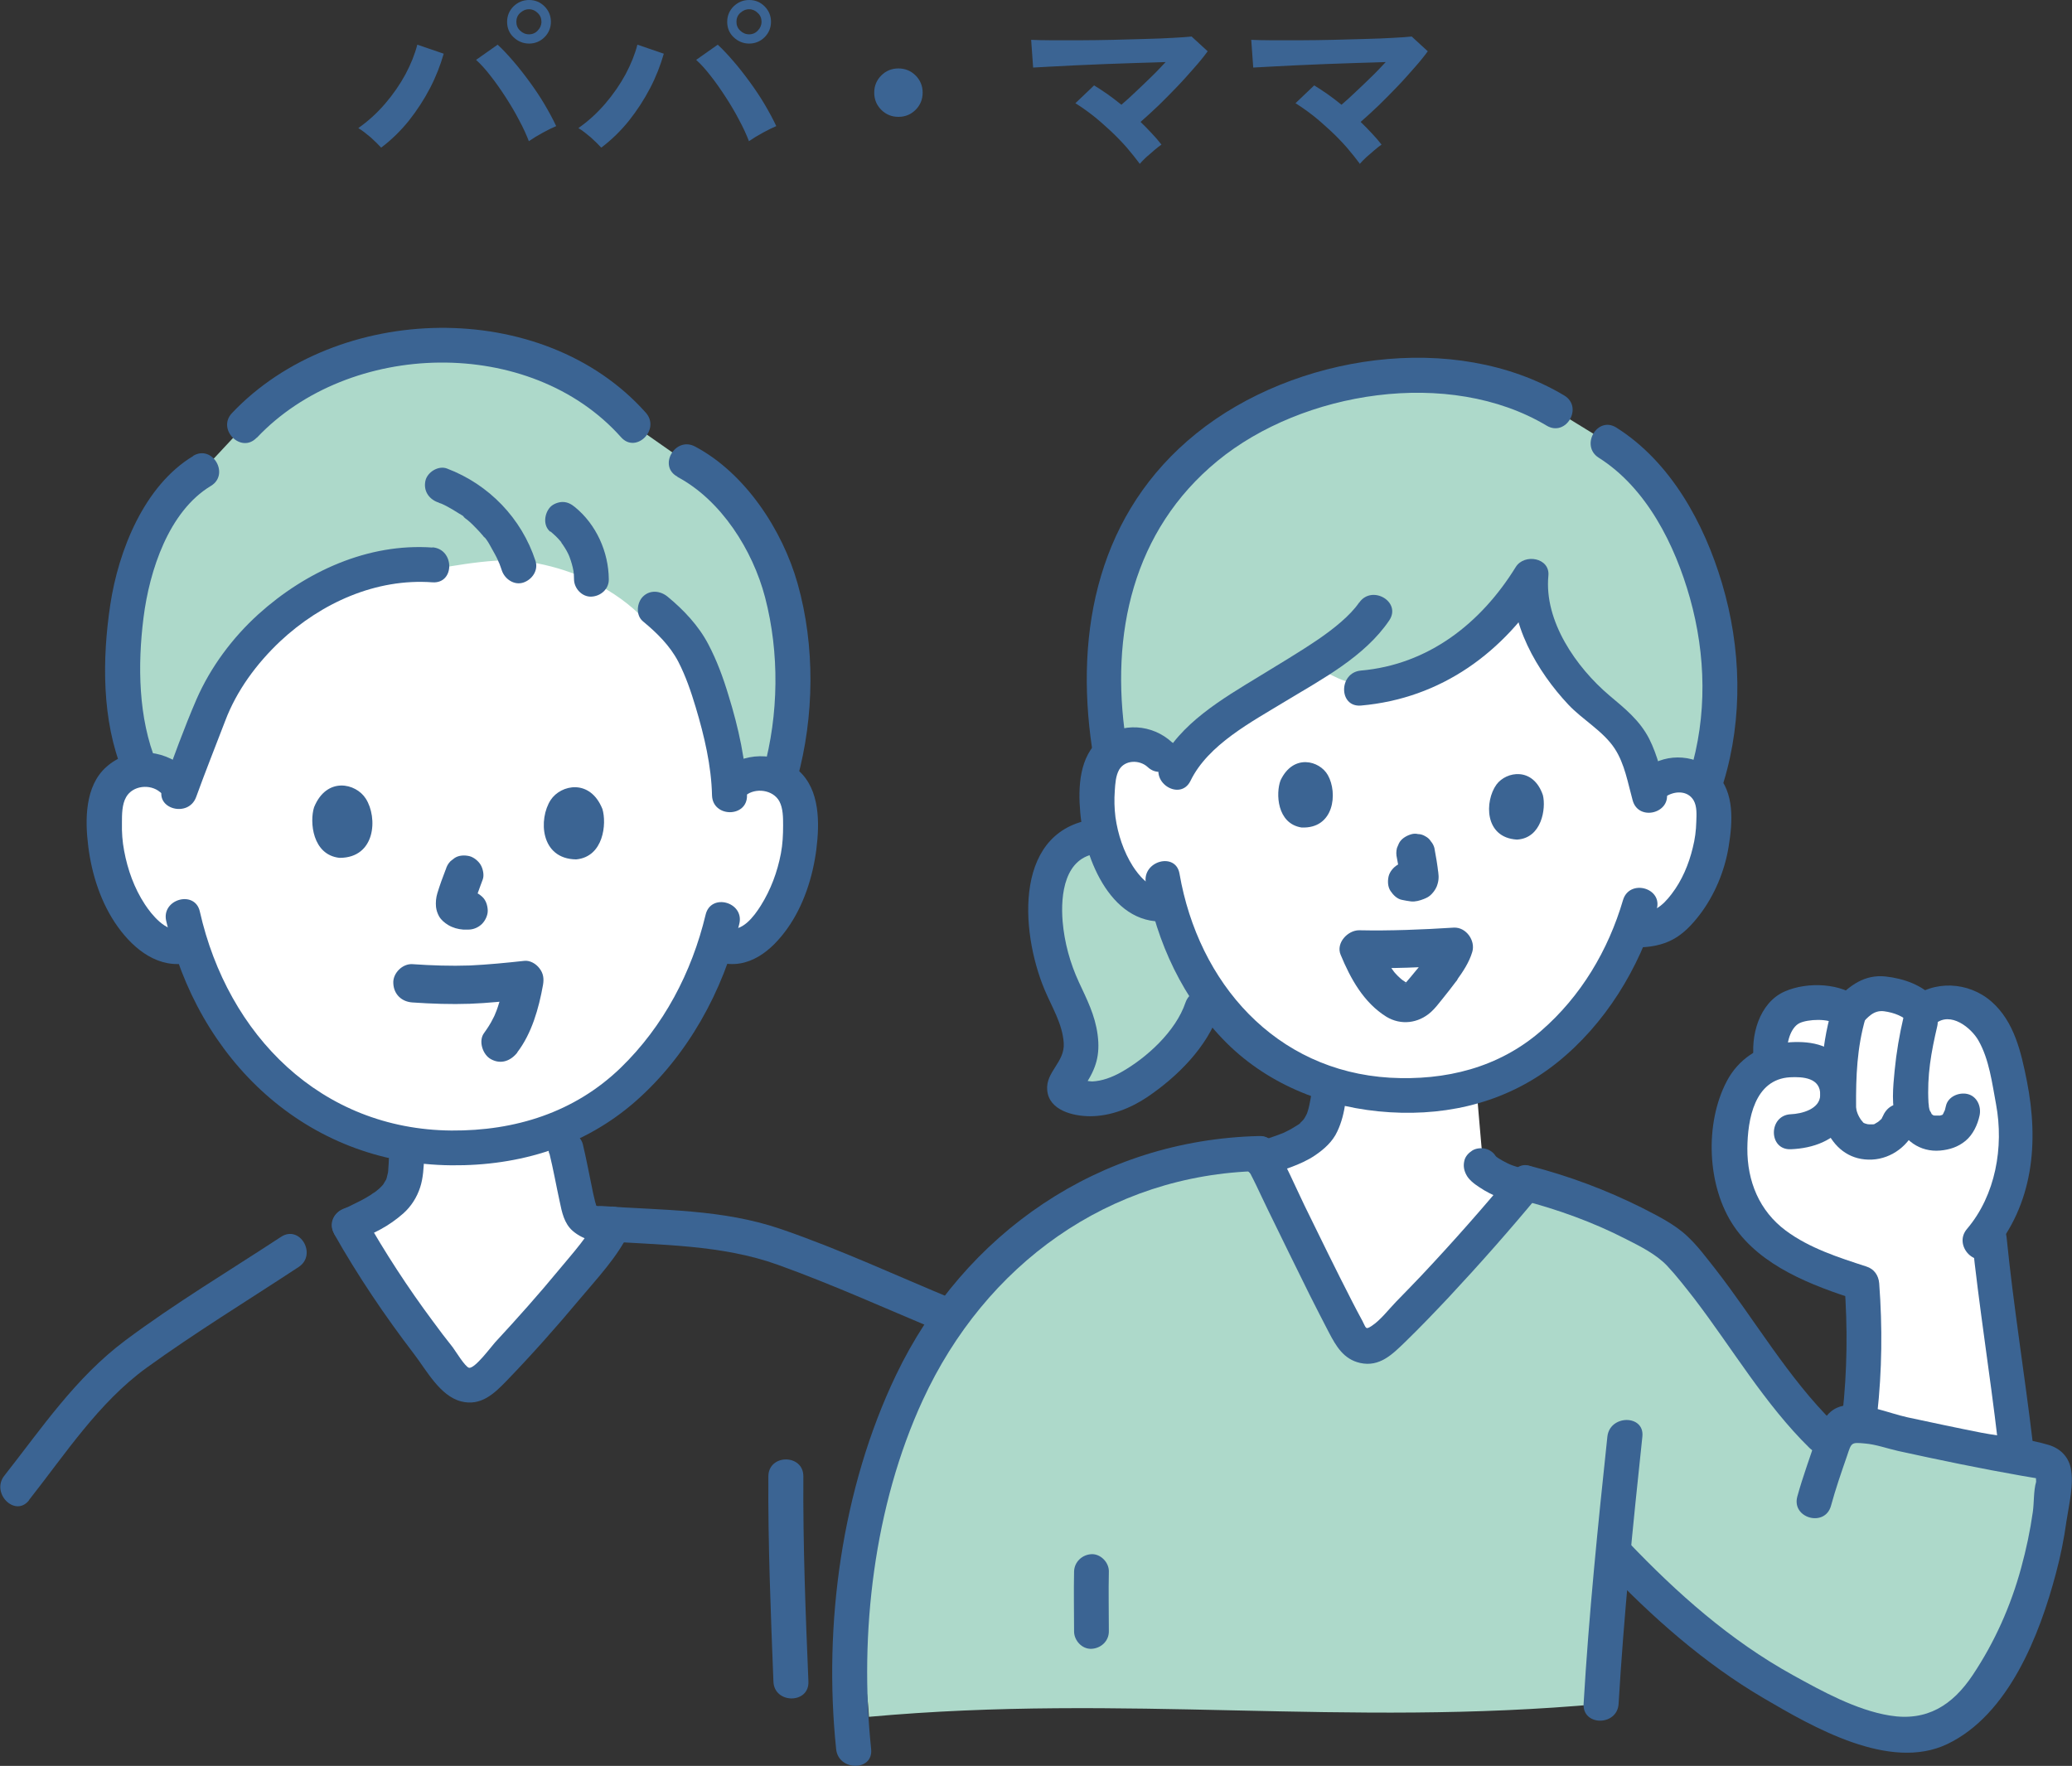 <?xml version="1.0" encoding="UTF-8"?><svg id="_レイヤー_2" xmlns="http://www.w3.org/2000/svg" width="94.14" height="80.24" viewBox="0 0 94.14 80.24"><rect x="0" y="0" width="94.14" height="80.24" fill="#333333" stroke="none"/><defs><style>.cls-1{fill:#fff;}.cls-2{fill:#3b6493;}.cls-3{fill:#add9ca;}</style></defs><g id="_02-1"><path class="cls-2" d="M17.31,6.7c-.12-.13-.28-.29-.47-.46-.2-.17-.38-.31-.56-.42.44-.31.84-.67,1.21-1.1.37-.43.68-.88.93-1.34.25-.47.43-.92.54-1.35l1.2.41c-.15.52-.35,1.04-.62,1.56-.27.52-.59,1.01-.96,1.48-.37.46-.79.87-1.25,1.22ZM24.03,6.42c-.11-.29-.26-.62-.45-.97-.18-.35-.39-.7-.61-1.04s-.45-.67-.68-.96c-.23-.3-.45-.54-.66-.73l.98-.69c.23.21.47.47.72.76.25.29.5.61.74.94.24.33.47.67.67,1.01.2.34.38.67.53.99-.17.07-.37.17-.61.3s-.45.26-.64.39ZM24.04,1.98c-.27,0-.51-.1-.71-.29-.2-.19-.29-.43-.29-.7s.1-.51.29-.7c.2-.19.43-.29.71-.29s.51.1.7.29c.19.19.29.43.29.7s-.1.51-.29.7-.43.29-.7.29ZM24.04,1.56c.15,0,.29-.06.39-.17.11-.11.17-.25.17-.4s-.05-.29-.17-.4c-.11-.11-.24-.17-.39-.17-.16,0-.29.06-.41.17s-.17.25-.17.4.05.29.17.4c.11.11.25.17.41.17Z"/><path class="cls-2" d="M27.31,6.7c-.12-.13-.28-.29-.47-.46-.2-.17-.38-.31-.56-.42.44-.31.84-.67,1.21-1.1.37-.43.68-.88.93-1.34.25-.47.43-.92.54-1.35l1.2.41c-.15.52-.35,1.04-.62,1.56-.27.52-.59,1.01-.96,1.48-.37.46-.79.87-1.25,1.22ZM34.03,6.42c-.11-.29-.26-.62-.45-.97-.18-.35-.39-.7-.61-1.04s-.45-.67-.68-.96c-.23-.3-.45-.54-.66-.73l.98-.69c.23.21.47.47.72.76.25.29.5.61.74.94.24.33.47.67.67,1.01.2.34.38.67.53.99-.17.07-.37.17-.61.3s-.45.26-.64.39ZM34.04,1.98c-.27,0-.51-.1-.71-.29-.2-.19-.29-.43-.29-.7s.1-.51.29-.7c.2-.19.43-.29.71-.29s.51.1.7.29c.19.19.29.43.29.7s-.1.51-.29.7-.43.29-.7.29ZM34.04,1.56c.15,0,.29-.06.39-.17.11-.11.17-.25.17-.4s-.05-.29-.17-.4c-.11-.11-.24-.17-.39-.17-.16,0-.29.06-.41.17s-.17.25-.17.4.05.29.17.4c.11.11.25.17.41.17Z"/><path class="cls-2" d="M40.82,5.31c-.31,0-.57-.11-.78-.32-.21-.21-.32-.47-.32-.78s.11-.57.32-.78c.21-.21.47-.32.78-.32s.57.11.78.32.32.47.32.78-.11.57-.32.78-.47.32-.78.32Z"/><path class="cls-2" d="M51.79,7.45c-.17-.23-.37-.48-.6-.75-.23-.26-.48-.52-.75-.77-.27-.25-.54-.49-.81-.7s-.53-.39-.77-.54l.85-.81c.19.12.4.25.61.4.21.15.42.31.63.48.2-.17.42-.37.65-.59.24-.22.47-.45.71-.68s.45-.46.65-.67c-.38.01-.8.03-1.28.04-.47.02-.95.03-1.44.05-.49.02-.96.04-1.4.06s-.83.04-1.17.06c-.34.02-.58.03-.73.04l-.09-1.26c.23.01.54.02.92.02s.83,0,1.31,0c.48,0,.98-.01,1.49-.02s1-.03,1.47-.04c.47-.01.89-.03,1.26-.05s.65-.04.84-.06l.73.67c-.16.22-.36.47-.6.74-.24.27-.49.56-.77.85-.28.29-.56.58-.85.86-.29.28-.57.53-.83.76.18.17.35.35.51.52.16.17.31.34.44.51-.09.06-.19.14-.32.25-.13.11-.25.22-.38.33-.12.11-.22.22-.3.31Z"/><path class="cls-2" d="M61.79,7.45c-.17-.23-.37-.48-.6-.75-.23-.26-.48-.52-.75-.77-.27-.25-.54-.49-.81-.7s-.53-.39-.77-.54l.85-.81c.19.12.4.25.61.4.21.15.42.31.63.48.2-.17.42-.37.65-.59.24-.22.47-.45.71-.68s.45-.46.65-.67c-.38.01-.8.03-1.28.04-.47.02-.95.03-1.44.05-.49.02-.96.04-1.4.06s-.83.04-1.17.06c-.34.02-.58.03-.73.04l-.09-1.26c.23.01.54.02.92.02s.83,0,1.31,0c.48,0,.98-.01,1.49-.02s1-.03,1.47-.04c.47-.01.89-.03,1.26-.05s.65-.04.84-.06l.73.67c-.16.22-.36.47-.6.74-.24.27-.49.56-.77.85-.28.29-.56.58-.85.86-.29.28-.57.53-.83.76.18.17.35.35.51.52.16.17.31.34.44.51-.09.06-.19.14-.32.25-.13.11-.25.22-.38.33-.12.11-.22.22-.3.31Z"/><g id="woman"><path class="cls-1" d="M68.1,55.23c.39-.46.77-.9,1.11-1.31-.49-.12-.91-.18-1.24-.35-.21-.1-.41-.25-.51-.46-.05-.11-.07-.24-.08-.36-.08-.57-.27-3.13-.34-3.7l-6.42-.44h-.07c-.1.65-.19,1.26-.19,1.26-.09.53-.19,1.09-.53,1.5-.2.24-.46.41-.72.57-.49.29-1.23.5-1.78.7,0,0,0,.02.01.03.23.45.68,1.36,1.2,2.44.91,1.87,2.07,4.25,2.83,5.62.28.5.95.61,1.36.21,1.73-1.64,3.72-3.81,5.36-5.71Z"/><path class="cls-1" d="M91.26,63.08c-.31-2.35-.71-5.22-.87-6.83,0,0-.02-.16-.04-.38,1.28-1.85,1.44-4.21,1.07-6.02-.29-1.41-.49-2.98-1.63-3.86-.63-.48-1.85-.56-2.43-.01-.45-.57-1.5-.83-2.05-.82s-.95.44-1.33.84c-.49-.51-2.06-.49-2.69-.16s-.99,1.54-.84,2.24v.26c-.18.07-.37.17-.55.3-.72.5-1.02,1.4-1.17,2.26-.25,1.44-.15,2.99.62,4.23,1.1,1.79,3.26,2.55,5.25,3.18.18,2.36.17,3.61-.09,5.95l-.05.46c2.43.56,4.77,1.06,7.2,1.5-.05-.43-.09-.72-.09-.72-.08-.65-.19-1.5-.31-2.42Z"/><path class="cls-3" d="M72.74,77.42c.11-1.85.33-4.43.56-6.91.08.07.12.11.12.11,3.46,3.66,6.74,6.18,11.47,7.91.7.25,1.98.39,2.79.19.65-.16,1.74-.96,2.14-1.49,2.36-3.14,3.28-6.77,3.51-10.21.02-.29-.19-.55-.48-.59-2.97-.49-5.74-1.1-8.67-1.77-.33-.07-.65.12-.75.44-.06.19-.11.36-.16.52-1.09-1.12-2.14-2.2-2.14-2.2-1.92-1.85-3.22-4.87-5.11-6.76-1.8-1.3-4.64-2.38-6.68-2.9-2.01,2.42-5.05,5.83-7.39,7.91-.91-1.23-4.34-8.61-4.74-9.26-1.63-.1-4.52-.05-7.58,1.42-.43.21-1.57.78-2.92,1.87-4.07,3.27-5.9,7.87-6.79,10.19-2.21,5.73-.63,8.44-.44,12.12,11.7-1.06,21.57.48,33.27-.59Z"/><path class="cls-2" d="M85.29,64.26c.22-2,.24-3.95.09-5.95-.03-.36-.23-.65-.58-.76-1.26-.41-2.58-.83-3.66-1.63-1.21-.9-1.76-2.25-1.75-3.74.01-1.31.32-3.14,1.94-3.23.58-.03,1.4.02,1.37.82-.02.63-.84.84-1.34.86-1.02.05-1.02,1.63,0,1.59s2-.39,2.56-1.26.4-2-.25-2.81-1.73-.87-2.68-.76c-1.08.12-2.02.76-2.53,1.73-1.02,1.93-.91,4.79.32,6.6s3.52,2.69,5.6,3.35l-.58-.76c.15,2,.13,3.96-.09,5.95-.11,1.01,1.48,1,1.59,0h0Z"/><path class="cls-2" d="M81.22,47.85c-.07-.43.13-1.16.54-1.36.37-.18,1.34-.23,1.67.06s.81.32,1.12,0,.57-.66,1.05-.6c.45.06.91.23,1.21.57s.81.26,1.12,0c.69-.58,1.63.18,1.96.76.49.86.62,1.94.8,2.9.36,1.94-.02,4.13-1.32,5.66-.66.77.46,1.9,1.12,1.12,1.9-2.24,2.15-5.05,1.6-7.84-.26-1.3-.57-2.7-1.61-3.61s-2.63-.99-3.68-.11h1.12c-.56-.64-1.43-.94-2.25-1.03-.95-.1-1.62.4-2.24,1.05h1.12c-.86-.77-2.44-.82-3.46-.37-1.17.51-1.58,2.05-1.39,3.21.07.43.59.65.98.55.45-.12.62-.55.55-.98h0Z"/><path class="cls-2" d="M89.59,56.24c.32,3.09.82,6.16,1.18,9.25.05.43.33.79.79.79.39,0,.84-.36.79-.79-.37-3.09-.87-6.16-1.18-9.25-.04-.43-.33-.79-.79-.79-.39,0-.84.36-.79.79h0Z"/><path class="cls-2" d="M72.86,71.17c2.18,2.29,4.55,4.4,7.28,6,2.22,1.3,5.71,3.33,8.33,2.08,2.79-1.33,4.2-4.96,4.94-7.76.21-.78.37-1.58.48-2.38.11-.74.35-1.68.19-2.42-.12-.53-.5-.89-1.02-1.04-.96-.29-2.05-.36-3.04-.55-1.12-.22-2.24-.46-3.36-.7-.87-.19-2.04-.71-2.93-.52-.74.16-.99.8-1.2,1.44-.29.89-.62,1.77-.87,2.68-.27.99,1.26,1.41,1.53.42.21-.77.47-1.52.73-2.27.2-.6.18-.62.81-.56.5.04,1.02.23,1.51.34,1.87.41,3.75.8,5.63,1.13.26.04.51.09.77.13-.12-.27-.16-.22-.13.14-.12.41-.09.95-.15,1.37-.12.85-.3,1.7-.53,2.54-.47,1.73-1.2,3.37-2.2,4.87-.92,1.38-2.09,2.12-3.78,1.84-1.52-.25-3.06-1.1-4.4-1.84-2.84-1.57-5.25-3.71-7.48-6.05-.7-.74-1.82.38-1.12,1.12h0Z"/><path class="cls-2" d="M57.21,51.62c-7.24.17-13.4,4.39-16.5,10.86-2.46,5.14-3.31,11.34-2.72,17,.1,1,1.69,1.02,1.59,0-.55-5.26.13-11.06,2.35-15.87,2.83-6.13,8.43-10.24,15.29-10.4,1.02-.02,1.02-1.61,0-1.59h0Z"/><path class="cls-2" d="M59.59,49.66c-.03.18-.06.37-.1.55-.02.09-.04.18-.07.27-.01.04-.03.08-.04.12-.05.17.08-.16,0,0-.04.07-.07.15-.12.22-.01.02-.03.04-.04.06-.03.05-.02.03.05-.06,0,0-.08.09-.09.1-.03.03-.06.06-.09.09-.02.02-.04.03-.06.05-.05.04-.03.02.06-.04,0,.03-.21.14-.23.16-.14.09-.28.17-.43.24-.04.02-.09.04-.13.06.06-.03.14-.06.03-.01-.09.03-.17.07-.26.1-.33.12-.67.23-1,.36-.2.08-.36.17-.47.36-.1.17-.14.42-.08.61.12.38.56.71.98.55.76-.3,1.57-.49,2.26-.96.41-.28.79-.62,1-1.08.2-.42.3-.85.37-1.31.04-.22.03-.41-.08-.61-.1-.16-.28-.32-.47-.36-.38-.09-.9.12-.98.55h0Z"/><path class="cls-2" d="M66.61,53.36c.12.25.38.44.61.59.15.1.3.19.46.27.44.22.9.36,1.37.48.2.05.43.03.61-.08.16-.1.32-.28.36-.47.09-.41-.12-.87-.55-.98-.33-.08-.66-.17-.97-.3l.19.08c-.27-.12-.54-.26-.78-.44l.16.12c-.07-.05-.13-.11-.18-.17l.12.16s-.03-.04-.04-.06c-.08-.17-.29-.32-.47-.36-.19-.05-.44-.03-.61.08s-.32.27-.36.47c-.05.22-.02.41.08.61h0Z"/><path class="cls-2" d="M86.49,46.2c-.19.81-.33,1.63-.41,2.46-.07.73-.16,1.6.09,2.3.3.85,1.06,1.4,1.98,1.32.43-.04.81-.16,1.15-.44s.55-.73.64-1.15-.12-.88-.55-.98c-.39-.09-.89.12-.98.55-.02.08-.04.16-.06.24.04-.13-.04.06-.05.08-.07.13.04-.03-.01.03-.02.02-.04.05-.06.07.08-.06.1-.07.05-.04-.15.08.03.02.03,0,0,.01-.16.04-.17.05-.15.05.14,0-.05,0-.06,0-.11,0-.17,0-.09,0-.12-.03-.02,0-.04,0-.08-.02-.12-.03l.08.03c-.15-.13.12.11-.06-.04-.11-.1.03.09-.05-.06,0-.02-.1-.18-.06-.09s-.03-.08-.03-.1c-.01-.05-.04-.21-.02-.07,0-.07-.01-.15-.02-.22-.07-1.25.12-2.29.4-3.49.09-.4-.12-.88-.55-.98-.4-.09-.87.12-.98.55h0Z"/><path class="cls-2" d="M83.23,45.87c-.27.91-.41,1.84-.47,2.78s-.16,1.95.26,2.78,1.12,1.3,2.03,1.26,1.72-.67,2.02-1.52c.14-.4-.16-.87-.55-.98-.44-.12-.83.15-.98.55.04-.11-.02.04-.04.07-.03.05.02,0-.06.07-.13.12-.1.09-.25.18-.12.08.01,0-.04.02-.07.02-.13.02-.02.01-.06,0-.12,0-.19,0-.06,0-.17-.02-.05,0-.06-.01-.12-.03-.18-.05-.12-.04.16.02-.04-.02l-.06-.03c.07.06.09.06.04.01,0-.01-.11-.13-.07-.08-.17-.23-.24-.45-.25-.61-.01-1.4.04-2.71.43-4.05.12-.41-.15-.86-.55-.98s-.85.14-.98.55h0Z"/><path class="cls-2" d="M69.13,54.53c1.63.42,3.24,1,4.74,1.77.65.33,1.36.68,1.87,1.21.44.47.84.99,1.24,1.5,1.72,2.25,3.2,4.79,5.23,6.78.73.72,1.85-.4,1.12-1.12-2.1-2.07-3.61-4.72-5.42-7.04-.39-.49-.77-1.01-1.23-1.44-.58-.56-1.38-.95-2.1-1.32-1.6-.8-3.29-1.43-5.02-1.88-.99-.26-1.41,1.27-.42,1.53h0Z"/><path class="cls-2" d="M68.78,53.2c-1.35,1.63-2.76,3.23-4.21,4.77-.38.4-.76.79-1.14,1.18-.34.35-.7.83-1.11,1.1-.29.19-.25.09-.42-.23-.16-.29-.31-.58-.46-.87-.74-1.44-1.45-2.9-2.16-4.35-.45-.93-.86-1.91-1.39-2.79s-1.9-.08-1.37.8c.42.7.75,1.48,1.11,2.21.62,1.27,1.24,2.54,1.87,3.81.29.57.58,1.15.88,1.72.33.63.67,1.21,1.41,1.38.89.2,1.47-.39,2.05-.95.68-.66,1.33-1.34,1.98-2.03,1.4-1.5,2.76-3.04,4.07-4.62.65-.78-.47-1.91-1.12-1.12h0Z"/><path class="cls-2" d="M48.8,71.41c-.02.91,0,1.81,0,2.72,0,.41.36.81.79.79s.79-.35.79-.79c0-.91-.02-1.81,0-2.72.01-.41-.37-.81-.79-.79s-.78.35-.79.79h0Z"/><path class="cls-2" d="M73.03,65.28c-.43,4.04-.84,8.08-1.08,12.14-.06,1.02,1.53,1.02,1.59,0,.24-4.05.65-8.1,1.08-12.14.11-1.01-1.48-1.01-1.59,0h0Z"/><path class="cls-1" d="M76.96,31.18c-.02,1.37-.13,2.91-.48,4.04.03,0,.07,0,.1.01.48.1.9.41,1.1.82.14.29.17.6.18.91.04,1.22-.27,2.44-.88,3.52-.3.52-.68,1.02-1.18,1.39-.39.28-.93.37-1.46.37,0,0-.07,0-.2,0-.51,1.33-1.33,2.87-2.65,4.28-1.68,1.8-3.51,2.77-5.59,3.1-.96.15-1.87.15-2.74.12-.87-.07-1.69-.21-2.5-.41-2.05-.5-3.95-1.75-5.42-3.73-1.16-1.55-1.81-3.19-2.16-4.57-.73.19-1.28-.19-1.65-.53-.46-.42-.78-.96-1.02-1.51-.49-1.14-.66-2.39-.49-3.6.05-.31.11-.62.28-.89.24-.38.7-.65,1.18-.69.06,0,.12,0,.17,0-.03-.23-.05-.37-.05-.37-.14-1.16-.13-2.48,0-3.69.5-5.1,5.46-10.55,14.15-9.89,9.4.71,11.34,9.47,11.31,11.31Z"/><path class="cls-3" d="M50.41,27.54c.66-3.23,2.34-5.45,4.27-7.1,1.8-1.54,5.77-3.55,10.1-3.31,2.64.15,3.94.33,5.89,1.52,0,0,.85.52,1.71,1.05.33.21.66.42.66.42.53.33.84.56,1.73,1.51,2.05,2.21,3.34,6.04,3.39,9.42.02,1.08-.26,3.46-.75,4.65-.22-.23-.51-.39-.83-.46-.48-.1-1,.02-1.36.32,0,0-.14.13-.35.32-.13-.49-.32-1.2-.46-1.55-.13-.31-.28-.61-.47-.88-.09-.12-.18-.25-.29-.35-.18-.17-.56-.52-.76-.67-.98-.76-1.65-1.54-2.28-2.59s-1.23-2.39-1.06-3.68c-1.42,2.34-3.81,4.5-7.83,4.86-.84.07-1.58-.7-2.37-.78-2.2,1.3-5.19,3.24-5.94,4.79l-.72-.73c-.33-.33-.84-.51-1.32-.47-.35.03-.68.18-.93.4-.46-2.62-.42-4.82-.04-6.69Z"/><path class="cls-3" d="M47.48,41c.02-.58.12-1.16.39-1.67.36-.71,1.07-1.28,1.87-1.31,0,0,.17,0,.4-.02.09.34.2.68.34,1.01.24.55.56,1.09,1.02,1.51.36.32.88.47,1.4.53,0,0,.07,0,.2.02.3,1.16.81,2.49,1.65,3.81-.45,1.03-.9,1.97-.9,1.97-.52.94-1.27,1.76-2.17,2.35-.83.54-1.86.9-2.81.63-.19-.05-.4-.13-.48-.3-.12-.25.31-.68.57-1.11.3-.51.19-1.37.02-1.94s-.46-1.09-.7-1.63c-.45-1-.72-2.09-.78-3.18-.01-.22-.02-.44-.01-.66Z"/><path class="cls-2" d="M49.9,37.2c-3.88.37-3.56,5.1-2.44,7.77.33.79.81,1.54.87,2.42s-.83,1.31-.75,2.15c.08.92,1.19,1.18,1.95,1.18.92,0,1.83-.36,2.58-.86,1.38-.93,2.74-2.28,3.28-3.88.33-.97-1.2-1.38-1.53-.42-.44,1.3-1.76,2.51-2.94,3.17-.4.22-.84.39-1.3.41-.16,0-.41-.08-.56-.06-.25-.09-.23.08.06.51.06-.1.12-.2.18-.29.5-.74.69-1.37.57-2.28s-.49-1.61-.85-2.39c-.4-.86-.66-1.81-.74-2.76-.1-1.21.08-2.94,1.61-3.09,1.01-.1,1.02-1.68,0-1.59h0Z"/><path class="cls-2" d="M75.62,36.24c.41-.31,1.05-.35,1.33.13.16.28.13.66.12.97-.01.4-.06.79-.16,1.18-.18.75-.49,1.49-.96,2.1-.19.25-.42.51-.69.66s-.61.18-.92.18c-1.02,0-1.02,1.59,0,1.59.58,0,1.17-.09,1.68-.37.48-.26.87-.68,1.2-1.11.68-.89,1.14-1.99,1.32-3.1s.28-2.45-.56-3.32-2.22-.97-3.17-.27c-.34.26-.52.69-.28,1.08.2.34.74.54,1.08.28h0Z"/><path class="cls-2" d="M53.26,33.74c-.9-.84-2.29-.94-3.26-.16s-1.02,2.21-.92,3.33c.18,2.12,1.46,5.32,4.1,4.93.42-.06.66-.6.55-.98-.12-.45-.55-.62-.98-.55-.52.08-1.03-.56-1.28-.95-.42-.66-.68-1.45-.79-2.23-.05-.4-.06-.8-.03-1.2.02-.31.04-.68.2-.96.27-.45.93-.45,1.29-.12.74.7,1.87-.42,1.12-1.12h0Z"/><path class="cls-2" d="M75.71,35.96c-.22-.81-.4-1.64-.78-2.39-.43-.84-1.11-1.38-1.81-1.97-1.51-1.28-2.97-3.38-2.77-5.44.08-.82-1.09-1.02-1.48-.4-1.58,2.56-3.97,4.44-7.04,4.71-1.01.09-1.02,1.67,0,1.59,3.65-.32,6.52-2.42,8.41-5.5l-1.48-.4c-.21,2.14,1.08,4.35,2.5,5.86.65.69,1.58,1.2,2.1,1.99.46.7.6,1.57.82,2.36.27.98,1.8.57,1.53-.42h0Z"/><path class="cls-2" d="M61.75,27.38c-.4.59-1.17,1.2-1.84,1.66-.88.6-1.8,1.14-2.71,1.7-1.64,1-3.61,2.14-4.48,3.94-.45.91.92,1.72,1.37.8.8-1.65,2.78-2.68,4.32-3.62,1.67-1.01,3.59-2.02,4.71-3.67.57-.85-.8-1.64-1.37-.8h0Z"/><path class="cls-2" d="M71.07,17.97c-5-2.99-12.28-1.85-16.71,1.72s-5.55,8.92-4.74,14.33c.15,1.01,1.68.58,1.53-.42-.72-4.78.32-9.5,4.17-12.66s10.52-4.25,14.95-1.6c.88.53,1.68-.84.8-1.37h0Z"/><path class="cls-2" d="M78.31,35.54c.89-2.93.8-6.11-.07-9.03-.81-2.73-2.33-5.52-4.8-7.08-.87-.55-1.66.83-.8,1.37,2.18,1.38,3.46,3.96,4.14,6.37.73,2.6.79,5.36,0,7.95-.3.98,1.23,1.4,1.53.42h0Z"/><path class="cls-2" d="M52.07,40.1c.47,2.71,1.7,5.34,3.66,7.29s4.64,2.98,7.42,3.15,5.43-.52,7.6-2.26,3.73-4.27,4.52-6.96c.29-.98-1.24-1.4-1.53-.42-.67,2.28-1.91,4.37-3.72,5.94-1.93,1.68-4.35,2.27-6.87,2.13-5.21-.31-8.7-4.31-9.56-9.27-.17-1-1.7-.58-1.53.42h0Z"/><g id="face"><path class="cls-2" d="M63.47,39c.05.26.1.53.14.8l-.03-.23c.02.13.03.25.05.38l-.03-.23c0,.06.01.11,0,.17l.03-.23s-.01.05-.02.08l.09-.21s-.01.03-.02.04l.14-.18s-.01.01-.02.02l.18-.14s-.05.03-.07.04l.21-.09s-.09.03-.13.04l.23-.03s-.08,0-.12,0l.23.03c-.05,0-.11-.03-.16-.04-.12-.04-.23-.04-.35-.02-.12,0-.22.04-.33.1-.18.11-.35.31-.4.52-.05.22-.04.48.09.67.12.18.3.36.52.4.14.03.26.05.41.07.2.02.4-.04.58-.11.15-.06.25-.11.37-.24s.22-.29.26-.46c.07-.25.04-.44,0-.69l.03.23c-.04-.39-.11-.78-.18-1.16-.03-.11-.08-.21-.16-.3-.06-.1-.14-.17-.25-.23-.1-.06-.21-.1-.33-.1-.12-.03-.23-.02-.35.02-.21.07-.42.2-.52.4l-.09.21c-.04.16-.04.31,0,.47h0Z"/><path class="cls-2" d="M58.18,35.46c-.22.58-.17,1.96.95,2.14,1.49.07,1.66-1.57,1.2-2.38-.37-.66-1.57-.99-2.15.24Z"/><path class="cls-2" d="M70.1,36.13c.15.6-.05,1.96-1.18,2.02-1.49-.09-1.47-1.75-.93-2.5.45-.61,1.67-.81,2.11.48Z"/><path class="cls-2" d="M66.18,44.55c.29-.4.57-.82.71-1.29.16-.52-.28-1.14-.84-1.11-1.43.09-2.87.15-4.3.12-.52,0-1.06.58-.84,1.11.45,1.09,1.05,2.18,2.08,2.82.66.4,1.45.3,2.02-.21.19-.17.35-.38.51-.58.23-.28.45-.57.67-.86.27-.37.07-.99-.31-1.2-.46-.24-.91-.08-1.2.31-.04.05-.08.11-.12.16-.02.02-.13.17-.03.04-.07.09-.14.18-.22.27-.13.16-.27.33-.41.49-.02.03-.08.07-.1.1-.04.08.16-.09.03-.03-.13.07.16-.05.05-.02-.11.03-.07-.03.05,0-.01,0-.11,0-.12,0,.12.02.15.02.09,0-.04-.01-.04-.01.02,0,.12.06-.04-.03-.07-.05-.02-.01-.18-.13-.08-.05.09.07-.02-.02-.04-.03-.04-.03-.08-.06-.12-.1-.08-.07-.15-.14-.22-.22-.03-.03-.06-.07-.08-.1-.14-.16.07.1,0,0-.07-.09-.13-.18-.19-.28-.12-.18-.22-.37-.32-.56-.05-.1-.1-.19-.14-.29-.02-.04-.03-.08-.05-.11-.09-.19.07.18,0,0l-.84,1.11c1.44.02,2.87-.03,4.3-.12l-.84-1.11s-.04.09-.03.1c-.01-.02.09-.18.02-.05-.05.09-.09.18-.15.27-.11.19-.24.37-.37.56-.27.37-.08.99.31,1.2.45.24.91.08,1.2-.31Z"/></g></g><g id="man"><path class="cls-1" d="M25.73,52.19c.14.56.43,2.09.57,2.64.03.12.06.24.13.35.12.2.34.32.56.39.25.09.53.12.86.16-.67,1.25-3.97,5.03-5.87,6.94-.37.37-.97.34-1.3-.06-1.81-2.23-3.36-4.38-4.8-6.92.51-.26,1.17-.53,1.6-.87.24-.19.48-.39.65-.65.29-.45.32-1.02.34-1.55l-.07-1.89,7.07-.34.26,1.8Z"/><path class="cls-2" d="M34.91,67.08c-.02,3.12.11,6.22.23,9.33.04,1.02,1.63,1.02,1.59,0-.13-3.11-.25-6.22-.23-9.33,0-1.02-1.58-1.02-1.59,0h0Z"/><path class="cls-2" d="M27.34,56.39c2.68.19,5.44.16,8,1.08s5.1,2.08,7.64,3.13c.94.39,1.35-1.14.42-1.53-2.62-1.08-5.23-2.3-7.91-3.22s-5.44-.85-8.15-1.05c-1.02-.07-1.01,1.51,0,1.59h0Z"/><path class="cls-2" d="M1.31,68.17c1.65-2.09,3.17-4.44,5.35-6.02s4.6-3.06,6.91-4.58c.85-.56.06-1.93-.8-1.37-2.36,1.55-4.82,3.02-7.08,4.71s-3.79,3.98-5.49,6.14c-.63.79.49,1.92,1.12,1.12h0Z"/><path class="cls-2" d="M15.17,56.05c1.08,1.91,2.3,3.72,3.63,5.46.57.74,1.19,1.93,2.16,2.17.88.22,1.48-.34,2.04-.92,1.16-1.2,2.27-2.45,3.34-3.73.78-.93,1.7-1.9,2.23-3,.44-.91-.92-1.72-1.37-.8s-1.15,1.68-1.78,2.44c-.94,1.14-1.93,2.25-2.93,3.33-.18.2-.92,1.2-1.18,1.15-.17-.03-.62-.77-.74-.93-.31-.39-.61-.78-.9-1.18-1.14-1.53-2.18-3.13-3.12-4.79-.5-.89-1.87-.09-1.37.8h0Z"/><path class="cls-2" d="M17.67,52.62c0,.17-.02.35-.03.52,0,.03,0,.05,0,.08,0,.06,0,.03.01-.08-.01,0-.02.12-.02.13-.02.08-.04.17-.06.25-.01.04-.03.08-.04.12-.05.14.06-.11,0-.02-.04.07-.09.15-.13.22-.05.08.11-.12.01-.02-.03.04-.07.08-.1.11-.06.06-.12.12-.19.17-.03.03-.07.05-.1.08-.01.01-.03.02-.04.03-.05.04-.03.02.06-.05-.06.03-.13.09-.19.13-.14.09-.28.17-.43.25-.31.16-.63.31-.94.46-.37.19-.51.74-.28,1.08.24.38.69.49,1.08.28.33-.17.68-.32,1.01-.5.37-.2.71-.44,1.03-.72.36-.32.62-.73.77-1.19.14-.43.16-.9.18-1.35.02-.41-.38-.81-.79-.79-.44.02-.77.35-.79.79h0Z"/><path class="cls-2" d="M24.96,52.4c.18.73.31,1.47.47,2.2.1.48.2.99.59,1.33.52.45,1.17.53,1.82.6.41.05.81-.4.79-.79-.02-.47-.35-.74-.79-.79-.06,0-.13-.01-.19-.02-.19-.02.14.02-.03,0-.11-.02-.22-.04-.33-.07-.04-.01-.11-.05-.15-.05.1.04.12.05.06.03-.02-.01-.05-.02-.07-.04-.02-.01-.05-.03-.07-.04-.05-.03-.03-.02.05.04-.02,0-.18-.2-.01,0l-.03-.05c.04.09.04.1.01.01,0-.05-.03-.1-.04-.15-.01-.06-.03-.11-.04-.17-.04-.15-.07-.31-.1-.46-.14-.66-.26-1.33-.42-1.99-.1-.4-.57-.68-.98-.55s-.66.54-.55.98h0Z"/><path class="cls-1" d="M33.31,35.59c.39-.35.97-.52,1.51-.43s1.03.41,1.27.86c.17.31.23.67.26,1.01.11,1.36-.17,2.75-.79,3.99-.3.6-.7,1.18-1.25,1.62-.49.39-.98.58-1.77.2-.48,1.58-1.34,3.47-2.82,5.22-1.8,2.13-3.8,3.32-6.12,3.81-1.07.23-2.1.27-3.09.3-.98-.03-1.92-.14-2.84-.32-2.34-.45-4.55-1.75-6.32-3.89-1.4-1.7-2.23-3.51-2.7-5.05-.82.38-1.43-.05-1.9-.42-.54-.44-.93-1.02-1.23-1.63-.61-1.24-.87-2.63-.74-3.99.03-.35.09-.7.27-1.01.25-.44.74-.76,1.28-.84s1.12.1,1.5.45c0,0-.78-11.25,11.64-11.7,15-.54,13.84,11.84,13.84,11.84Z"/><path class="cls-3" d="M10.92,29.95c-.23.27-.46.54-.69.79-.12.22-.19.36-.19.36-.5.93-.81,2.67-1.98,4.63-.34-.52-1.02-.8-1.66-.73-.98-2.14-1-6.06-.41-8.41.58-2.3,1.85-4.42,3.19-5.18l1.93-2.07c2.32-2.52,5.5-3.56,8.64-3.59,3.41-.03,6.61.78,9.03,3.57l2.4,1.68c1.84.93,3.42,3.33,4.04,4.96.89,2.36,1.12,6.3.19,9.41-.18-.1-.38-.17-.59-.2-.63-.1-1.3.14-1.68.62,0-1.45-.68-4.38-1.74-6.28-.36-.65-1.56-.89-2.13-1.36,0,0-1.79-2.17-5.52-2.66-1.39-.18-4.18.41-4.18.41-1.94-.28-3.33-.59-5.04.37-1.11.62-2.35,2.23-3.6,3.7Z"/><path class="cls-2" d="M33.87,36.15c.45-.37,1.25-.27,1.54.26.17.32.17.74.17,1.09,0,.43-.02.86-.1,1.28-.16.84-.46,1.65-.92,2.38-.31.49-.84,1.2-1.49,1.03-.99-.27-1.41,1.26-.42,1.53,1.34.37,2.4-.51,3.13-1.54s1.15-2.33,1.31-3.58c.15-1.19.17-2.7-.79-3.57-1.03-.93-2.52-.85-3.55,0-.33.27-.28.84,0,1.12.33.33.79.27,1.12,0h0Z"/><path class="cls-2" d="M8.38,34.88c-1.03-.87-2.52-.95-3.55-.03-.98.87-.97,2.42-.82,3.61.16,1.28.58,2.59,1.34,3.65s1.88,1.93,3.23,1.64c1-.21.58-1.74-.42-1.53-.63.14-1.28-.67-1.58-1.13-.48-.73-.78-1.57-.94-2.43-.08-.42-.11-.84-.1-1.27,0-.38,0-.84.19-1.17.3-.53,1.09-.61,1.54-.23.33.28.8.32,1.12,0,.28-.28.33-.84,0-1.12h0Z"/><path class="cls-2" d="M19.89,22.82s.1.05.15.06c-.18-.05-.05-.02,0,0,.09.04.18.08.27.13.18.1.36.2.54.32.08.05.21.11.26.19-.05-.06-.1-.08-.01,0,.04.03.08.07.13.1.16.13.31.28.45.43.07.07.14.15.2.22.04.04.07.08.1.12.07.08.05.05,0-.01.15.14.26.36.36.54s.2.35.28.53c.02.05.04.1.07.15-.1-.18-.02-.03,0,.01.04.1.07.2.11.31.13.39.56.69.98.55.39-.13.69-.55.55-.98-.63-1.94-2.12-3.48-4.02-4.2-.39-.15-.89.16-.98.55-.1.45.14.82.55.98h0Z"/><path class="cls-2" d="M25.01,24.15c.17.14.32.28.46.45.02.02.04.04.05.07.05.06.04.04-.05-.06.03.05.07.09.1.14.06.09.12.18.17.27s.1.19.14.29c.03.08.02.05-.03-.07.01.03.02.05.03.08.02.05.03.09.05.14.07.21.12.42.15.64l-.03-.21c.02.14.03.28.03.43,0,.41.36.81.79.79s.8-.35.79-.79c-.01-1.24-.57-2.49-1.54-3.28-.17-.14-.34-.23-.56-.23-.19,0-.43.09-.56.23-.27.29-.34.84,0,1.12h0Z"/><path class="cls-2" d="M29.22,28.24c.63.52,1.22,1.1,1.6,1.83.34.66.58,1.37.79,2.07.39,1.3.71,2.66.74,4,.03,1.02,1.61,1.02,1.59,0-.04-1.53-.39-3.09-.84-4.54-.24-.8-.53-1.59-.92-2.33-.44-.84-1.12-1.56-1.85-2.16-.33-.27-.8-.32-1.12,0-.28.28-.33.85,0,1.12h0Z"/><path class="cls-2" d="M8.78,20.72c-2.23,1.34-3.4,4.3-3.77,6.76s-.39,5.26.57,7.59c.38.93,1.92.52,1.53-.42-.83-2.02-.86-4.43-.59-6.58s1.15-4.84,3.06-5.99c.87-.52.08-1.89-.8-1.37h0Z"/><path class="cls-2" d="M30.78,21.67c1.99,1.06,3.42,3.33,3.98,5.47.66,2.53.62,5.33-.07,7.84-.27.99,1.26,1.41,1.53.42.78-2.84.82-6.04.02-8.88-.69-2.44-2.38-5.02-4.66-6.23-.9-.48-1.7.89-.8,1.37h0Z"/><path class="cls-2" d="M7.55,41.84c1.42,6.3,6.34,11.05,12.96,11.11,3.1.03,6.04-.86,8.38-2.92s3.97-4.99,4.7-8.05c.24-.99-1.29-1.42-1.53-.42-.63,2.63-1.91,5.07-3.86,6.96-2.1,2.03-4.8,2.87-7.69,2.85-5.93-.05-10.16-4.33-11.43-9.95-.22-.99-1.75-.57-1.53.42h0Z"/><path class="cls-2" d="M11.67,19.89c4.19-4.44,12.42-4.66,16.55-.02.68.76,1.8-.36,1.12-1.12-4.69-5.27-14.04-5.01-18.8.02-.7.74.42,1.86,1.12,1.12h0Z"/><path class="cls-2" d="M19.65,24.88c-2.93-.21-5.76,1.09-7.91,3.03-1.18,1.07-2.17,2.4-2.81,3.86-.57,1.32-1.06,2.68-1.55,4.03-.35.96,1.18,1.37,1.53.42.42-1.16.88-2.31,1.32-3.46.52-1.38,1.43-2.61,2.5-3.62,1.86-1.74,4.35-2.87,6.92-2.68,1.02.07,1.01-1.51,0-1.59h0Z"/><g id="face-2"><path class="cls-2" d="M20.25,39.51c-.14.36-.27.72-.38,1.08-.06.2-.08.41-.06.62.02.16.06.28.14.43.1.17.25.29.41.39.22.13.44.19.69.21.08,0,.15,0,.23,0,.23,0,.46-.1.62-.26.15-.15.27-.4.26-.62s-.08-.46-.26-.62-.38-.26-.62-.26c-.09,0-.17.01-.26,0l.23.03s-.1-.02-.14-.04l.21.09c-.05-.02-.1-.05-.14-.08l.18.14s-.02-.02-.03-.03l.14.18s-.02-.03-.03-.05l.09.21s-.01-.04-.02-.06l.03.23s0-.07,0-.11l-.03.23c.03-.22.12-.44.2-.65s.14-.4.22-.6.01-.5-.09-.67-.31-.35-.52-.4c-.22-.05-.48-.04-.67.09l-.18.14c-.11.11-.18.24-.22.39h0Z"/><path class="cls-2" d="M14.27,36.68c-.21.66-.08,2.17,1.16,2.3,1.64,0,1.74-1.83,1.19-2.69-.45-.71-1.78-1.01-2.35.39Z"/><path class="cls-2" d="M27.37,36.76c.2.66.06,2.17-1.19,2.29-1.64-.02-1.72-1.84-1.16-2.7.46-.7,1.79-.98,2.35.41Z"/><path class="cls-2" d="M23.5,47.82c.66-.86.98-2,1.17-3.06.05-.29.02-.53-.16-.76-.15-.2-.42-.37-.69-.34-.82.09-1.64.17-2.47.21-.87.03-1.74,0-2.61-.06-.46-.03-.9.42-.87.87.02.5.38.84.87.87.87.06,1.74.09,2.61.06.82-.03,1.65-.12,2.47-.21l-.84-1.11c-.08.5-.2.99-.36,1.46-.04.12-.08.23-.13.34-.05.14.09-.18-.02.05-.02.05-.05.1-.07.14-.11.23-.25.44-.4.65-.28.36-.07,1,.31,1.2.46.25.9.07,1.2-.31h0Z"/></g></g></g></svg>